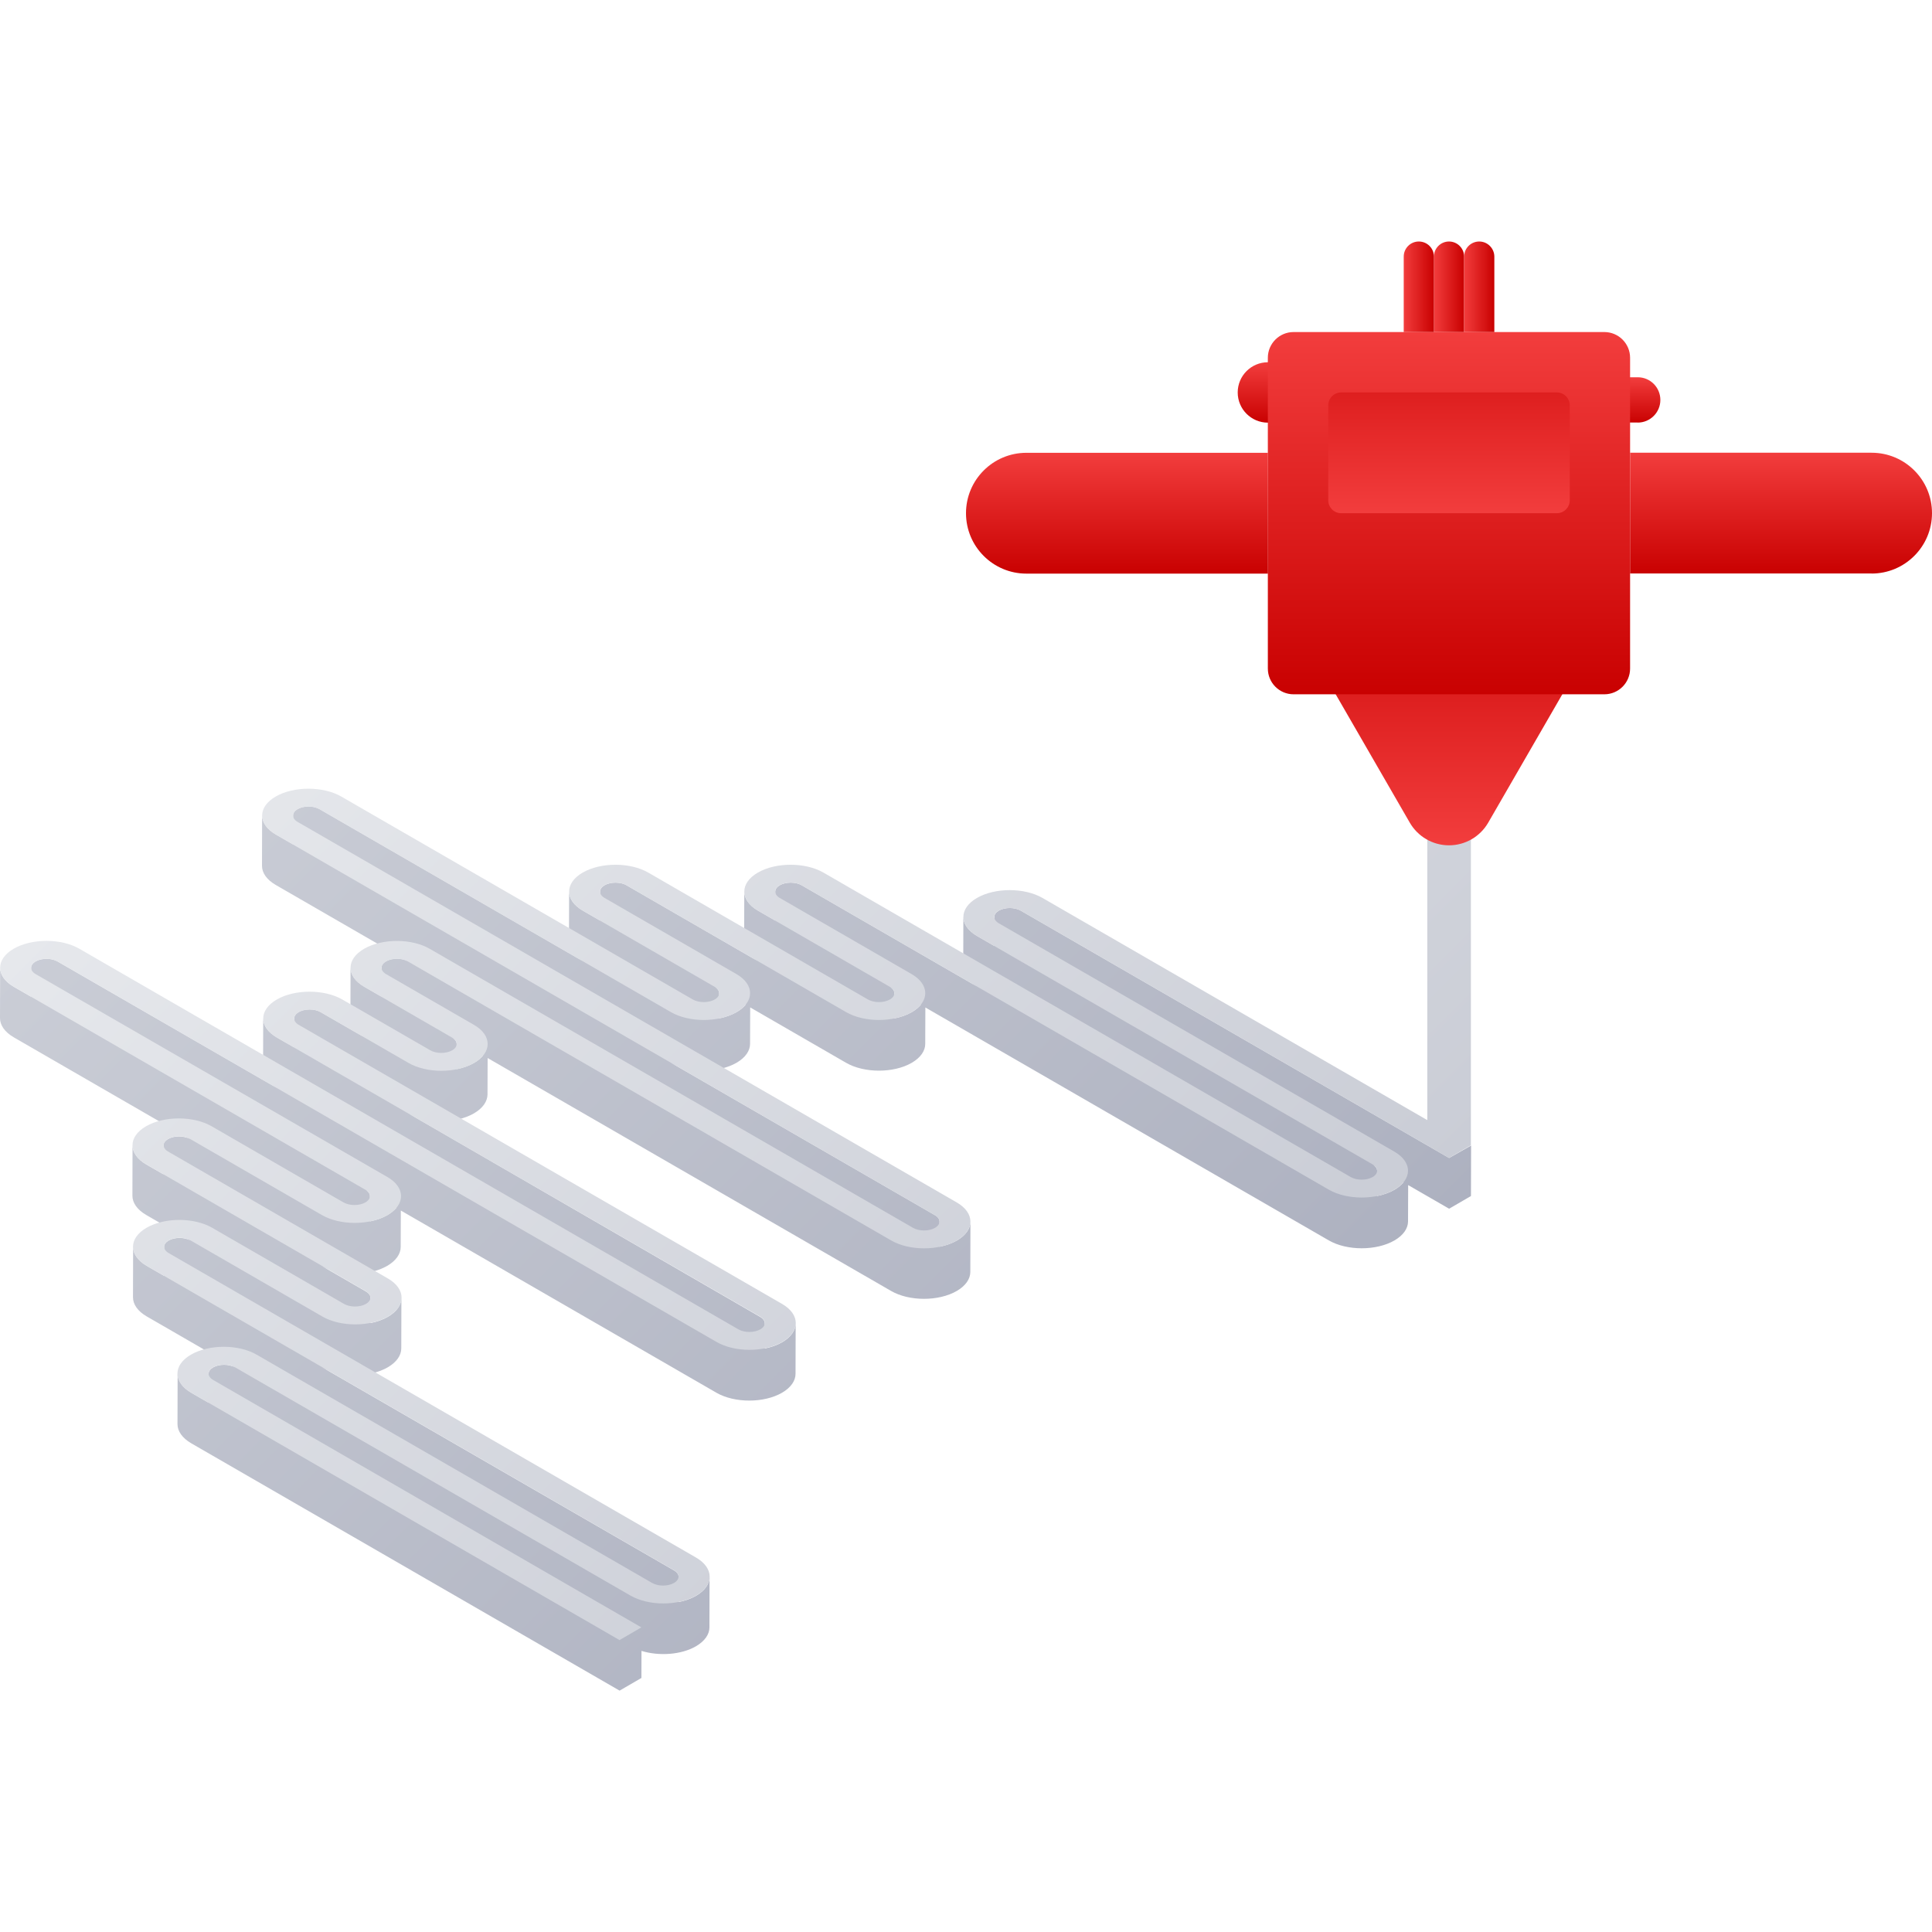 <?xml version="1.0" encoding="utf-8"?>
<!-- Generator: Adobe Illustrator 27.3.1, SVG Export Plug-In . SVG Version: 6.00 Build 0)  -->
<svg version="1.1" id="Layer_1" xmlns="http://www.w3.org/2000/svg" xmlns:xlink="http://www.w3.org/1999/xlink" x="0px" y="0px"
	 viewBox="0 0 300 300" style="enable-background:new 0 0 300 300;" xml:space="preserve">
<style type="text/css">
	.st0{fill:url(#SVGID_1_);}
	.st1{fill:url(#SVGID_00000039129660969630004170000005737188242409786528_);}
	.st2{fill:url(#SVGID_00000023275808100310076620000005114522746457962671_);}
	.st3{fill:url(#SVGID_00000063631218112352970920000010304806596860499869_);}
	.st4{fill:url(#SVGID_00000168080231784259953380000016681385417080375946_);}
	.st5{fill:url(#SVGID_00000041256020389031676790000009846297384862547854_);}
	.st6{fill:url(#SVGID_00000154392148063732840200000017451321839815620226_);}
	.st7{fill:url(#SVGID_00000114766852287947593690000008841370737384128702_);}
	.st8{fill:url(#SVGID_00000027583321189266548250000008109747858873669028_);}
	.st9{fill:url(#SVGID_00000010993861264407455200000005034016593592015017_);}
	.st10{fill:url(#SVGID_00000121247832797637177760000016610939343790605750_);}
	.st11{fill:url(#SVGID_00000110448357601099448300000013409390854349822895_);}
</style>
<g>
	<g>
		<linearGradient id="SVGID_1_" gradientUnits="userSpaceOnUse" x1="39.105" y1="111.169" x2="171.005" y2="243.069">
			<stop  offset="0" style="stop-color:#CACDD6"/>
			<stop  offset="1" style="stop-color:#ADB1C0"/>
		</linearGradient>
		<path class="st0" d="M225.02,179.81l-66.52-38.41c-0.94-0.54-2.46-0.54-3.4,0c-0.46,0.27-0.7,0.62-0.7,0.98l-0.01,4.5l-2.67-1.54
			c-1.42-0.82-2.13-1.9-2.13-2.98l-0.02,7.84c0,1.08,0.71,2.15,2.13,2.98l29.95,17.29l-57.17-33.01c-0.94-0.54-2.46-0.54-3.4,0
			c-0.46,0.27-0.7,0.62-0.7,0.98l-0.01,4.5l-2.67-1.54c-1.42-0.82-2.13-1.9-2.13-2.98l-0.02,7.84c0,1.08,0.71,2.15,2.13,2.98
			l-20.4-11.78c-0.94-0.54-2.46-0.54-3.4,0c-0.46,0.27-0.7,0.62-0.7,0.98l-0.01,4.5l-2.67-1.54c-1.42-0.82-2.13-1.9-2.13-2.98
			l-0.02,7.84c0,1.08,0.71,2.15,2.13,2.97l-40.87-23.6c-0.94-0.54-2.46-0.54-3.4,0c-0.46,0.27-0.7,0.62-0.7,0.98l-0.01,4.5
			l-2.67-1.54c-1.42-0.82-2.13-1.9-2.13-2.97l-0.02,7.84c0,1.08,0.71,2.15,2.13,2.97l79.96,46.17l-59.43-34.31
			c-0.94-0.54-2.46-0.54-3.4,0c-0.46,0.27-0.7,0.62-0.7,0.98l-0.01,4.5l-2.67-1.54c-1.42-0.82-2.13-1.9-2.13-2.97l-0.02,7.84
			c0,1.08,0.71,2.15,2.13,2.97l-6.76-3.9c-0.94-0.54-2.46-0.54-3.4,0c-0.46,0.27-0.7,0.62-0.7,0.98l-0.01,4.5L43,161.1
			c-1.42-0.82-2.13-1.9-2.13-2.98l-0.02,7.84c0,1.08,0.71,2.15,2.13,2.97L8.93,149.29c-0.94-0.54-2.46-0.54-3.4,0
			c-0.46,0.27-0.7,0.62-0.7,0.98l-0.01,4.5l-2.67-1.54c-1.42-0.82-2.13-1.9-2.13-2.98L0,158.09c0,1.08,0.71,2.15,2.13,2.98
			l27.36,15.8c-0.94-0.54-2.46-0.54-3.4,0c-0.46,0.27-0.7,0.62-0.7,0.98l-0.01,4.5l-2.67-1.54c-1.42-0.82-2.13-1.9-2.13-2.98
			l-0.02,7.84c0,1.08,0.71,2.15,2.13,2.98l6.89,3.98c-0.94-0.54-2.46-0.54-3.4,0c-0.46,0.27-0.7,0.62-0.7,0.98l-0.01,4.5l-2.67-1.54
			c-1.42-0.82-2.13-1.9-2.13-2.97l-0.02,7.84c0,1.08,0.71,2.15,2.13,2.97l13.71,7.92c-0.94-0.54-2.46-0.54-3.4,0
			c-0.46,0.27-0.7,0.62-0.7,0.98l-0.01,4.5l-2.67-1.54c-1.42-0.82-2.13-1.9-2.13-2.98l-0.02,7.84c0,1.08,0.71,2.15,2.13,2.98
			l66.52,38.41l3.39-1.97l0.01-4.2c2.73,0.84,6.17,0.61,8.46-0.72c1.39-0.81,2.09-1.87,2.09-2.93l0.02-7.84
			c0,1.06-0.7,2.12-2.09,2.93c-0.79,0.46-1.73,0.78-2.72,0.98l0.01-3.92c0-0.36-0.24-0.72-0.71-0.99l-75.12-43.37c0,0,0,0,0,0
			l20.47,11.82c2.82,1.63,7.39,1.63,10.2,0c1.39-0.81,2.09-1.87,2.09-2.93l0.02-7.84c0,1.06-0.7,2.12-2.09,2.93
			c-0.79,0.46-1.73,0.78-2.72,0.98l0.01-3.92c0-0.36-0.24-0.72-0.71-0.99l-6.89-3.98c2.82,1.63,7.39,1.63,10.2,0
			c1.39-0.81,2.09-1.87,2.09-2.93l0.02-5.66l49,28.29c2.82,1.63,7.39,1.63,10.2,0c1.39-0.81,2.09-1.87,2.09-2.93l0.02-7.84
			c0,1.06-0.7,2.12-2.09,2.93c-0.79,0.46-1.73,0.78-2.72,0.98l0.01-3.92c0-0.36-0.24-0.72-0.71-0.99L63.4,172.88
			c2.82,1.63,7.39,1.63,10.2,0c1.39-0.81,2.09-1.87,2.1-2.93l0.02-5.66l62.65,36.17c2.82,1.63,7.39,1.63,10.2,0
			c1.39-0.81,2.09-1.87,2.1-2.93l0.02-7.84c0,1.06-0.7,2.12-2.09,2.93c-0.79,0.46-1.73,0.78-2.72,0.98l0.01-3.92
			c0-0.36-0.24-0.72-0.71-0.99l-41-23.67c2.82,1.63,7.39,1.63,10.2,0c1.39-0.81,2.09-1.87,2.09-2.93l0.02-5.66l14.89,8.6
			c2.82,1.63,7.39,1.63,10.2,0c1.39-0.81,2.09-1.87,2.09-2.93l0.02-5.66l62.65,36.17c2.82,1.63,7.39,1.63,10.2,0
			c1.39-0.81,2.09-1.87,2.1-2.93l0.02-5.66l6.36,3.67l3.39-1.97l0.02-7.84L225.02,179.81z M49.58,133.49
			C49.58,133.49,49.58,133.49,49.58,133.49l45.24,26.12L49.58,133.49z M111.27,208.37C111.27,208.37,111.27,208.37,111.27,208.37
			L84.29,192.8L111.27,208.37z M60.16,188.68c-0.79,0.46-1.73,0.78-2.72,0.98l0.01-3.92c0-0.36-0.24-0.72-0.71-0.99l-27.55-15.9
			l32.37,18.69C61.21,187.94,60.75,188.33,60.16,188.68z M49.76,165C49.76,165,49.76,165,49.76,165l13.45,7.76L49.76,165z
			 M73.62,165.04c-0.79,0.46-1.73,0.78-2.72,0.98l0.01-3.92c0-0.36-0.24-0.72-0.71-0.99l-6.89-3.98l11.71,6.76
			C74.68,164.3,74.22,164.7,73.62,165.04z M97.25,145.31L97.25,145.31l11.65,6.72L97.25,145.31z M114.38,157.16
			c-0.79,0.46-1.73,0.78-2.72,0.98l0.01-3.92c0-0.36-0.24-0.72-0.71-0.99l4.82,2.78C115.44,156.43,114.98,156.82,114.38,157.16z
			 M141.59,157.16c-0.79,0.46-1.73,0.78-2.72,0.98l0.01-3.92c0-0.36-0.24-0.72-0.71-0.99l4.82,2.78
			C142.64,156.43,142.18,156.82,141.59,157.16z M158.48,149.25C158.48,149.25,158.48,149.25,158.48,149.25l50.5,29.16L158.48,149.25
			z M216.55,184.74c-0.79,0.46-1.73,0.78-2.72,0.98l0.01-3.92c0-0.36-0.24-0.72-0.71-0.99l4.82,2.78
			C217.6,184,217.14,184.39,216.55,184.74z"/>
		
			<linearGradient id="SVGID_00000018224099014735316190000017301272997676600247_" gradientUnits="userSpaceOnUse" x1="54.358" y1="94.798" x2="182.909" y2="223.348">
			<stop  offset="0" style="stop-color:#E6E8EC"/>
			<stop  offset="1" style="stop-color:#CACDD6"/>
		</linearGradient>
		<path style="fill:url(#SVGID_00000018224099014735316190000017301272997676600247_);" d="M221.63,122.46v51.47l-59.74-34.49
			c-2.82-1.63-7.39-1.63-10.2,0c-2.81,1.63-2.79,4.28,0.03,5.91l61.41,35.45c0.94,0.54,0.95,1.43,0.01,1.97
			c-0.94,0.54-2.46,0.54-3.4,0l-81.87-47.27c-2.82-1.63-7.39-1.63-10.2,0c-2.81,1.63-2.79,4.28,0.03,5.91l20.47,11.82
			c0.94,0.54,0.95,1.43,0.01,1.97s-2.46,0.54-3.4,0l-34.11-19.7c-2.82-1.63-7.39-1.63-10.2,0c-2.81,1.63-2.79,4.28,0.03,5.91
			l20.47,11.82c0.94,0.54,0.95,1.43,0.01,1.97c-0.94,0.54-2.46,0.54-3.4,0l-54.58-31.51c-2.82-1.63-7.39-1.63-10.2,0
			c-2.81,1.63-2.79,4.28,0.03,5.91l102.34,59.09c0.94,0.54,0.95,1.43,0.01,1.97c-0.94,0.54-2.46,0.54-3.4,0l-75.05-43.33
			c-2.82-1.63-7.39-1.63-10.2,0c-2.81,1.63-2.79,4.28,0.03,5.91l13.65,7.88c0.94,0.54,0.95,1.43,0.01,1.97
			c-0.94,0.54-2.46,0.54-3.4,0l-13.65-7.88c-2.82-1.63-7.39-1.63-10.2,0c-2.81,1.63-2.79,4.28,0.03,5.91l75.05,43.33
			c0.94,0.54,0.95,1.43,0.01,1.97c-0.94,0.54-2.46,0.54-3.4,0L12.32,147.32c-2.82-1.63-7.39-1.63-10.2,0
			c-2.81,1.63-2.79,4.28,0.03,5.91l54.58,31.51c0.94,0.54,0.95,1.43,0.01,1.97c-0.94,0.54-2.46,0.54-3.4,0l-20.47-11.82
			c-2.82-1.63-7.39-1.63-10.2,0c-2.81,1.63-2.79,4.28,0.03,5.91l34.11,19.7c0.94,0.54,0.95,1.43,0.01,1.97
			c-0.94,0.54-2.46,0.54-3.4,0l-20.47-11.82c-2.82-1.63-7.39-1.63-10.2,0c-2.81,1.63-2.79,4.28,0.03,5.91l81.87,47.27
			c0.94,0.54,0.95,1.43,0.01,1.97c-0.94,0.54-2.46,0.54-3.4,0l-61.41-35.45c-2.82-1.63-7.39-1.63-10.2,0
			c-2.81,1.63-2.79,4.28,0.03,5.91l66.52,38.41l3.39-1.97L33.1,214.28c-0.94-0.54-0.95-1.43-0.01-1.97c0.94-0.54,2.46-0.54,3.4,0
			l61.41,35.45c2.82,1.63,7.39,1.63,10.2,0c2.81-1.63,2.79-4.28-0.03-5.91l-81.87-47.27c-0.94-0.54-0.95-1.43-0.01-1.97
			s2.46-0.54,3.4,0l20.47,11.82c2.82,1.63,7.39,1.63,10.2,0c2.81-1.63,2.79-4.28-0.03-5.91l-34.11-19.7
			c-0.94-0.54-0.95-1.43-0.01-1.97c0.94-0.54,2.46-0.54,3.4,0l20.47,11.82c2.82,1.63,7.39,1.63,10.2,0
			c2.81-1.63,2.79-4.28-0.03-5.91L5.54,151.26c-0.94-0.54-0.95-1.43-0.01-1.97c0.94-0.54,2.46-0.54,3.4,0l102.34,59.09
			c2.82,1.63,7.39,1.63,10.2,0c2.81-1.63,2.79-4.28-0.03-5.91l-75.05-43.33c-0.94-0.54-0.95-1.43-0.01-1.97
			c0.94-0.54,2.46-0.54,3.4,0l13.65,7.88c2.82,1.63,7.39,1.63,10.2,0c2.81-1.63,2.79-4.28-0.03-5.91l-13.65-7.88
			c-0.94-0.54-0.95-1.43-0.01-1.97c0.94-0.54,2.46-0.54,3.4,0l75.05,43.33c2.82,1.63,7.39,1.63,10.2,0
			c2.81-1.63,2.79-4.28-0.03-5.91L46.21,127.62c-0.94-0.54-0.95-1.43-0.01-1.97c0.94-0.54,2.46-0.54,3.4,0l54.58,31.51
			c2.82,1.63,7.39,1.63,10.2,0c2.81-1.63,2.79-4.28-0.03-5.91l-20.47-11.82c-0.94-0.54-0.95-1.43-0.01-1.97
			c0.94-0.54,2.46-0.54,3.4,0l34.11,19.7c2.82,1.63,7.39,1.63,10.2,0c2.81-1.63,2.79-4.28-0.03-5.91l-20.47-11.82
			c-0.94-0.54-0.95-1.43-0.01-1.97c0.94-0.54,2.46-0.54,3.4,0l81.87,47.27c2.82,1.63,7.39,1.63,10.2,0
			c2.81-1.63,2.79-4.28-0.03-5.91l-61.41-35.45c-0.94-0.54-0.95-1.43-0.01-1.97s2.46-0.54,3.4,0l66.52,38.41l3.39-1.97h0v-55.39
			H221.63z"/>
	</g>
	
		<linearGradient id="SVGID_00000096060499026586579310000015840697784724853641_" gradientUnits="userSpaceOnUse" x1="225.003" y1="131.25" x2="225.003" y2="84.375">
		<stop  offset="0" style="stop-color:#F23D3D"/>
		<stop  offset="1" style="stop-color:#C90101"/>
	</linearGradient>
	<path style="fill:url(#SVGID_00000096060499026586579310000015840697784724853641_);" d="M243.96,84.38h-37.9
		c-2.51,0-4.83,1.34-6.09,3.52c-1.26,2.18-1.26,4.86,0,7.03l18.94,32.81c1.26,2.18,3.58,3.52,6.09,3.52c2.51,0,4.83-1.34,6.09-3.52
		l18.82-32.6c0.68-1.08,1.07-2.36,1.07-3.73C250.98,87.52,247.84,84.38,243.96,84.38z"/>
	<g>
		
			<linearGradient id="SVGID_00000021801386039422807620000009353428996589684875_" gradientUnits="userSpaceOnUse" x1="196.875" y1="56.25" x2="196.875" y2="65.625">
			<stop  offset="0" style="stop-color:#F23D3D"/>
			<stop  offset="1" style="stop-color:#C90101"/>
		</linearGradient>
		<path style="fill:url(#SVGID_00000021801386039422807620000009353428996589684875_);" d="M196.88,56.25
			c-2.59,0-4.69,2.1-4.69,4.69s2.1,4.69,4.69,4.69h4.69v-9.38H196.88z"/>
	</g>
	<g>
		
			<linearGradient id="SVGID_00000088844613266472779590000000530800978549269917_" gradientUnits="userSpaceOnUse" x1="254.297" y1="58.594" x2="254.297" y2="65.625">
			<stop  offset="0" style="stop-color:#F23D3D"/>
			<stop  offset="1" style="stop-color:#C90101"/>
		</linearGradient>
		<path style="fill:url(#SVGID_00000088844613266472779590000000530800978549269917_);" d="M254.3,65.62c1.94,0,3.52-1.57,3.52-3.52
			s-1.57-3.52-3.52-3.52h-3.52v7.03H254.3z"/>
	</g>
	<g>
		
			<linearGradient id="SVGID_00000018234809216838460380000001175734580323243934_" gradientUnits="userSpaceOnUse" x1="225" y1="51.562" x2="225" y2="107.812">
			<stop  offset="0" style="stop-color:#F23D3D"/>
			<stop  offset="1" style="stop-color:#C90101"/>
		</linearGradient>
		<path style="fill:url(#SVGID_00000018234809216838460380000001175734580323243934_);" d="M249.12,107.81h-48.25
			c-2.21,0-4-1.79-4-4V55.56c0-2.21,1.79-4,4-4h48.25c2.21,0,4,1.79,4,4v48.25C253.12,106.02,251.33,107.81,249.12,107.81z"/>
	</g>
	<g>
		
			<linearGradient id="SVGID_00000097476307280275355980000017994541625849294520_" gradientUnits="userSpaceOnUse" x1="225" y1="79.688" x2="225" y2="60.938">
			<stop  offset="0" style="stop-color:#F23D3D"/>
			<stop  offset="1" style="stop-color:#DE1F1F"/>
		</linearGradient>
		<path style="fill:url(#SVGID_00000097476307280275355980000017994541625849294520_);" d="M206.25,77.69V62.94c0-1.1,0.9-2,2-2
			h33.5c1.1,0,2,0.9,2,2v14.75c0,1.1-0.9,2-2,2h-33.5C207.15,79.69,206.25,78.79,206.25,77.69z"/>
	</g>
	<g>
		
			<linearGradient id="SVGID_00000132052921373921571460000002723066106855433395_" gradientUnits="userSpaceOnUse" x1="222.656" y1="44.531" x2="227.344" y2="44.531">
			<stop  offset="0" style="stop-color:#F23D3D"/>
			<stop  offset="1" style="stop-color:#C90101"/>
		</linearGradient>
		<path style="fill:url(#SVGID_00000132052921373921571460000002723066106855433395_);" d="M225,37.5c-1.29,0-2.34,1.05-2.34,2.34
			v11.72h4.69V39.84C227.34,38.55,226.29,37.5,225,37.5z"/>
	</g>
	<g>
		
			<linearGradient id="SVGID_00000103249081947316252810000000598676896492229528_" gradientUnits="userSpaceOnUse" x1="227.344" y1="44.531" x2="232.031" y2="44.531">
			<stop  offset="0" style="stop-color:#F23D3D"/>
			<stop  offset="1" style="stop-color:#C90101"/>
		</linearGradient>
		<path style="fill:url(#SVGID_00000103249081947316252810000000598676896492229528_);" d="M229.69,37.5
			c-1.29,0-2.34,1.05-2.34,2.34v11.72h4.69V39.84C232.03,38.55,230.98,37.5,229.69,37.5z"/>
	</g>
	<g>
		
			<linearGradient id="SVGID_00000026151162425312211760000000688797836213625754_" gradientUnits="userSpaceOnUse" x1="217.969" y1="44.531" x2="222.656" y2="44.531">
			<stop  offset="0" style="stop-color:#F23D3D"/>
			<stop  offset="1" style="stop-color:#C90101"/>
		</linearGradient>
		<path style="fill:url(#SVGID_00000026151162425312211760000000688797836213625754_);" d="M220.31,37.5
			c-1.29,0-2.34,1.05-2.34,2.34v11.72h4.69V39.84C222.66,38.55,221.61,37.5,220.31,37.5z"/>
	</g>
	<g>
		
			<linearGradient id="SVGID_00000178895680408771252680000000242975293613349265_" gradientUnits="userSpaceOnUse" x1="173.438" y1="70.312" x2="173.438" y2="89.062">
			<stop  offset="0" style="stop-color:#F23D3D"/>
			<stop  offset="1" style="stop-color:#C90101"/>
		</linearGradient>
		<path style="fill:url(#SVGID_00000178895680408771252680000000242975293613349265_);" d="M159.38,70.31
			c-5.18,0-9.38,4.2-9.38,9.38s4.2,9.38,9.38,9.38h37.5V70.31H159.38z"/>
	</g>
	<g>
		
			<linearGradient id="SVGID_00000083791629811103636770000009120490628526786187_" gradientUnits="userSpaceOnUse" x1="276.562" y1="70.312" x2="276.562" y2="89.062">
			<stop  offset="0" style="stop-color:#F23D3D"/>
			<stop  offset="1" style="stop-color:#C90101"/>
		</linearGradient>
		<path style="fill:url(#SVGID_00000083791629811103636770000009120490628526786187_);" d="M290.62,89.06c5.18,0,9.38-4.2,9.38-9.38
			s-4.2-9.38-9.38-9.38h-37.5v18.75H290.62z"/>
	</g>
</g>
</svg>
